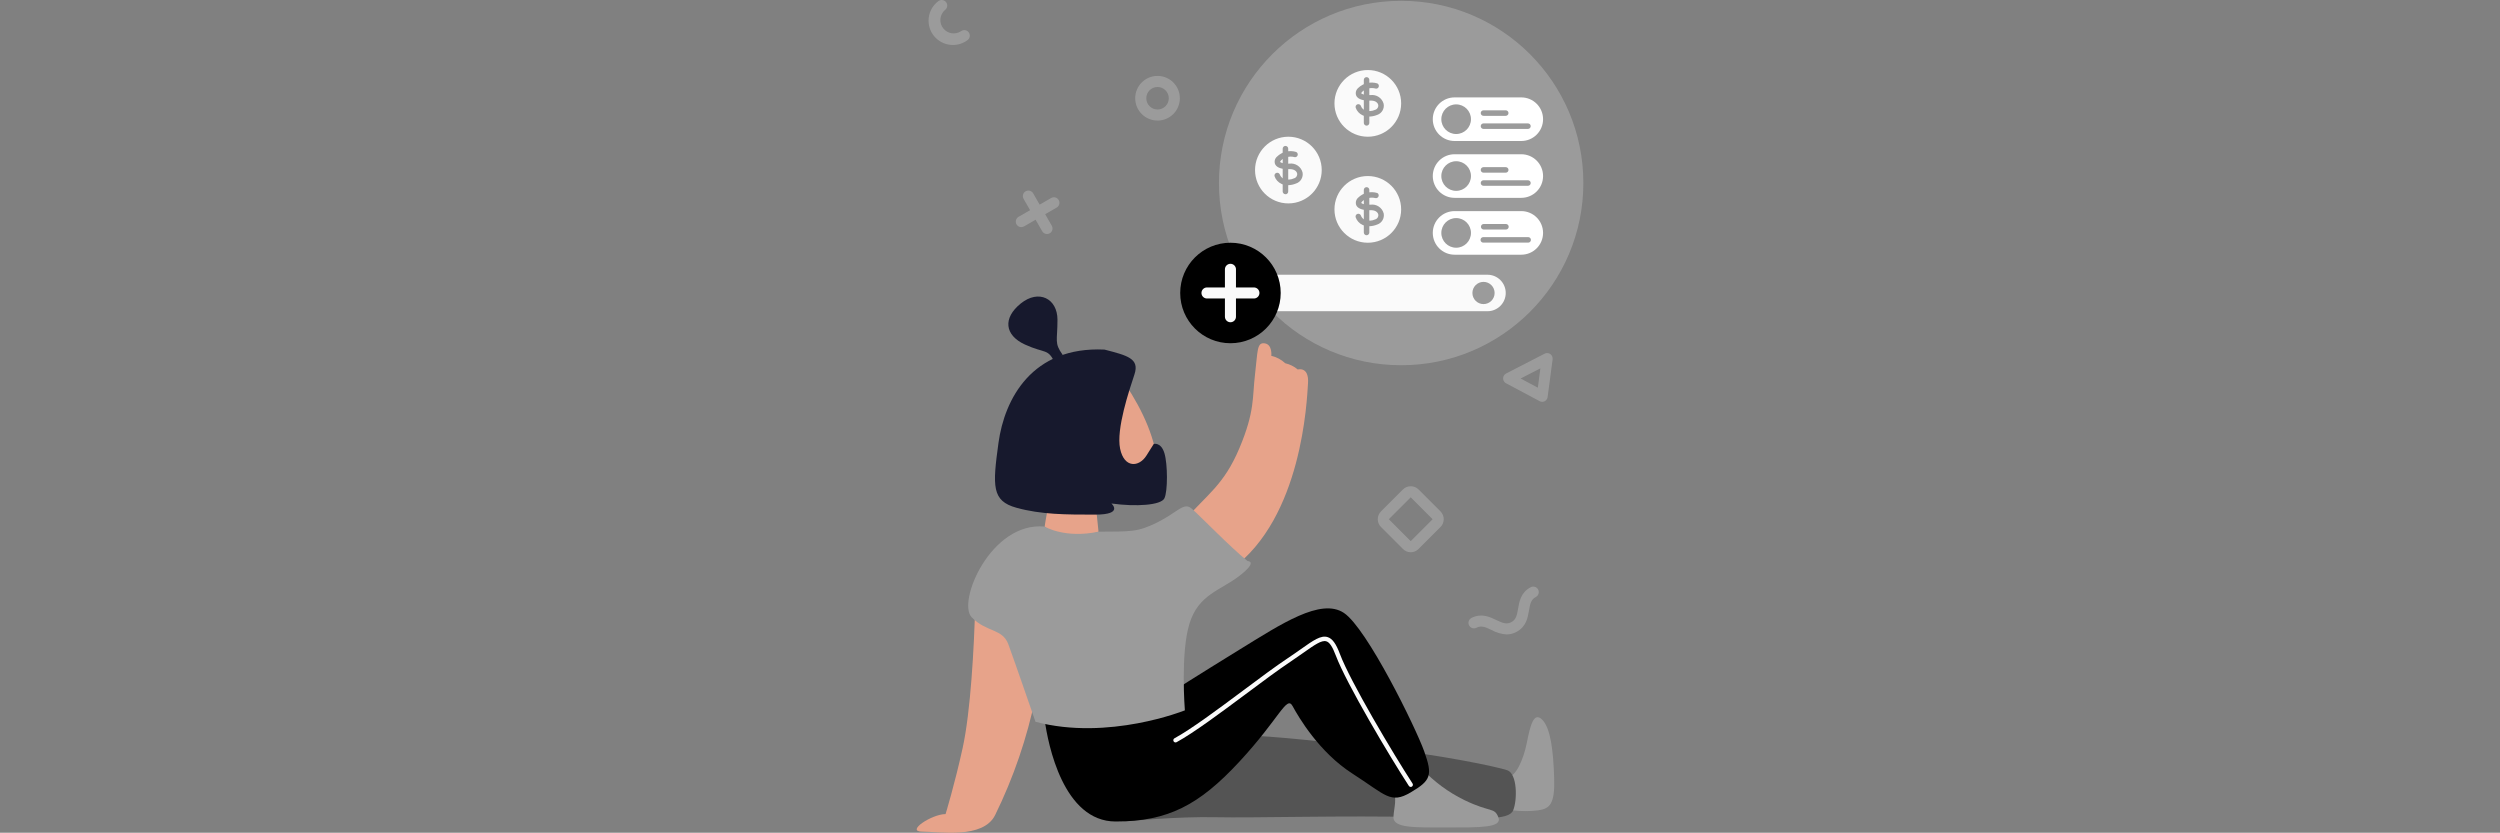 <?xml version="1.0" encoding="utf-8"?>
<!-- Generator: Adobe Illustrator 16.0.0, SVG Export Plug-In . SVG Version: 6.00 Build 0)  -->
<!DOCTYPE svg PUBLIC "-//W3C//DTD SVG 1.1//EN" "http://www.w3.org/Graphics/SVG/1.1/DTD/svg11.dtd">
<svg version="1.1" id="Layer_1" xmlns="http://www.w3.org/2000/svg" xmlns:xlink="http://www.w3.org/1999/xlink" x="0px" y="0px"
	 width="1441px" height="480px" viewBox="0 0 1441 480" enable-background="new 0 0 1441 480" xml:space="preserve">
<rect x="0" y="0" width="1441" height="480" fill="#808080" stroke="none"/>
<title>Untitled-5</title>
<g id="Group_136">
	<g id="Group_82">
		<path id="Path_179" fill="#9B9B9B" d="M813.135,286.637l12.634,12.634l-12.634,12.634l-12.633-12.634L813.135,286.637
			 M813.135,280.271c-1.686,0-3.302,0.67-4.492,1.863l-12.634,12.633c-2.486,2.484-2.488,6.516-0.004,9.002
			c0.001,0.001,0.003,0.002,0.004,0.004l12.634,12.633c1.186,1.219,2.812,1.91,4.512,1.92l0,0c1.699-0.014,3.323-0.705,4.512-1.92
			l12.634-12.633c2.487-2.485,2.488-6.516,0.004-9.002c-0.001-0.001-0.003-0.002-0.004-0.004l-12.634-12.633
			c-1.197-1.195-2.82-1.865-4.512-1.863H813.135z"/>
	</g>
	<g id="Group_83">
		<path id="Path_180" fill="#9B9B9B" d="M888.966,231.619c-0.522,0.003-1.038-0.126-1.498-0.375l-19.354-10.31
			c-1.559-0.818-2.159-2.745-1.342-4.303c0.301-0.573,0.769-1.041,1.342-1.342l22.205-11.424c1.564-0.797,3.479-0.179,4.281,1.382
			c0.298,0.572,0.412,1.223,0.326,1.862l-2.88,21.744c-0.207,1.584-1.56,2.769-3.158,2.765H888.966z M876.485,218.179l9.927,5.29
			l1.459-11.155L876.485,218.179z"/>
	</g>
	<g id="Group_84">
		<path id="Path_181" fill="#9B9B9B" d="M667.205,69.485c-7.104,0.005-12.868-5.75-12.873-12.854s5.75-12.868,12.854-12.874
			s12.868,5.75,12.873,12.854c0,0.009,0,0.019,0,0.029c0,7.101-5.753,12.858-12.854,12.864V69.485z M667.205,50.141
			c-3.584,0-6.489,2.906-6.489,6.49s2.905,6.49,6.489,6.49c3.581,0,6.484-2.9,6.49-6.48l0,0
			C673.689,53.057,670.789,50.151,667.205,50.141z"/>
	</g>
	<g id="Group_85">
		<circle id="Ellipse_19" fill="#9B9B9B" cx="807.625" cy="105.494" r="105.024"/>
	</g>
	<g id="Group_88">
		<g id="Group_86">
			<path id="Path_182" fill="#9B9B9B" d="M603.5,134.89c-1.141,0.003-2.196-0.604-2.765-1.594l-10.8-18.787
				c-0.816-1.56-0.214-3.485,1.346-4.302c1.472-0.771,3.288-0.281,4.174,1.124l0,0l10.8,18.787c0.875,1.527,0.346,3.474-1.181,4.349
				C604.597,134.745,604.053,134.891,603.5,134.89z"/>
		</g>
		<g id="Group_87">
			<path id="Path_183" fill="#9B9B9B" d="M588.697,130.906c-1.756,0.015-3.19-1.395-3.205-3.15
				c-0.011-1.155,0.606-2.224,1.611-2.792l18.787-10.829c1.521-0.877,3.466-0.355,4.344,1.167c0.877,1.521,0.355,3.467-1.166,4.344
				l0,0l-18.787,10.838C589.799,130.761,589.253,130.907,588.697,130.906z"/>
		</g>
	</g>
	<g id="Group_89">
		<path id="Path_184" fill="#9B9B9B" d="M868.402,365.684c-3.063-0.188-6.043-1.068-8.717-2.573
			c-3.696-1.767-5.923-2.688-8.64-1.268c-1.564,0.797-3.478,0.175-4.274-1.39c-0.785-1.542-0.191-3.431,1.337-4.245
			c5.683-2.947,10.474-0.682,14.323,1.161c3.695,1.757,5.913,2.679,8.64,1.268s3.264-3.772,3.955-7.805
			c0.72-4.205,1.622-9.428,7.306-12.374c1.563-0.797,3.478-0.175,4.273,1.39c0.786,1.542,0.191,3.431-1.336,4.245
			c-2.746,1.421-3.273,3.772-3.965,7.805c-0.72,4.205-1.612,9.428-7.306,12.375C872.278,365.197,870.355,365.682,868.402,365.684z"
			/>
	</g>
	<g id="Group_90">
		<path id="Path_185" fill="#9B9B9B" d="M549.27,25.92c-7.741,0.018-14.03-6.242-14.049-13.983
			c-0.011-4.463,2.105-8.664,5.697-11.313c1.418-1.042,3.412-0.737,4.454,0.682c1.042,1.418,0.736,3.413-0.682,4.454
			c-3.214,2.768-3.576,7.617-0.809,10.831c2.478,2.876,6.684,3.512,9.899,1.496c1.359-1.119,3.368-0.923,4.486,0.436
			c1.119,1.359,0.924,3.368-0.436,4.486c-0.089,0.073-0.182,0.142-0.277,0.205C555.154,24.979,552.25,25.928,549.27,25.92z"/>
	</g>
	<g id="Group_91">
		<path id="Path_186" fill="#17192D" d="M612.485,204.48c-4.925-6.902-2.956-7.881-2.956-20.16c0-12.278-10.829-17.741-21.188-9.37
			c-10.358,8.372-9.36,18.24,2.467,23.655c11.827,5.414,13.306,1.968,17.28,10.829L612.485,204.48z"/>
	</g>
	<g id="Group_92">
		<path id="Path_187" fill="#E7A38A" d="M648.495,221.213c10.829,16.262,17.731,32.525,18.72,47.309
			c0.989,14.784-34.492,14.285-34.492,14.285s-58.771-10.436-40.406-45.821C610.681,201.6,648.495,221.213,648.495,221.213z"/>
	</g>
	<g id="Group_93">
		<path id="Path_188" fill="#E7A38A" d="M605.094,287.242c-2.468,12.316-2.957,16.262-2.957,16.262s10.839,11.376,31.047,2.957
			l-1.969-19.2L605.094,287.242z"/>
	</g>
	<g id="Group_94">
		<path id="Path_189" fill="#17192D" d="M636.63,201.504c13.314,3.446,20.284,5.174,17.279,14.285
			c-3.005,9.111-10.627,31.536-8.274,42.864c2.352,11.328,10.934,10.695,15.168,3.945l4.233-6.719c0,0,4.147-1.133,6.115,5.27
			c1.968,6.403,1.968,22.166,0,26.112s-16.263,4.935-30.548,2.957c0,0,7.393,6.413-9.359,6.413s-31.047,0-45.341-3.946
			c-14.295-3.945-13.824-12.364-10.368-37.478C578.991,230.093,594.735,199.536,636.63,201.504z"/>
	</g>
	<g id="Group_95">
		<path id="Path_190" fill="#E7A38A" d="M681.635,301.037c14.457-16.426,23.74-21.351,32.755-42.701s7.401-29.251,9.005-42.547
			c1.604-13.296,0.96-18.557,5.549-17.894c4.589,0.662,3.84,7.219,3.84,7.219c3.009,0.676,5.78,2.148,8.025,4.262
			c2.662,0.604,5.139,1.842,7.22,3.609c0,0,6.566-1.968,5.913,7.892c-0.652,9.859-3.312,77.529-44.006,107.098L681.635,301.037z"/>
	</g>
	<g id="Group_96">
		<path id="Path_191" fill="#9B9B9B" d="M872.175,467.098c4.745,0.566,9.54,0.566,14.285,0c6.902-0.96,9.859-3.619,9.36-18.807
			c-0.5-15.188-1.969-28.569-6.893-33.466c-4.926-4.896-6.903,3.495-8.871,13.345s-6.403,20.035-11.827,20.159
			C868.229,448.32,861.327,464.141,872.175,467.098z"/>
	</g>
	<g id="Group_97">
		<path id="Path_192" fill="#E7A38A" d="M562.095,349.661c-0.652,23.654-2.62,60.479-7.219,81.465
			c-4.599,20.986-9.85,38.112-9.85,38.112c-7.892,0-23.309,10.118-13.44,10.118c9.869,0,35.012,4.34,41.962-9.465
			c10.655-21.687,18.501-44.643,23.348-68.313c5.289-27.601-8.122-51.907-8.122-51.907L562.095,349.661z"/>
	</g>
	<g id="Group_98">
		<path id="Path_193" fill="#545454" d="M648.976,473.366c0,0,30.527-2.822,51.715-2.323s77.366-1.104,115.306-0.058
			c37.939,1.047,53.712,2.025,56.179-3.888c2.468-5.914,2.468-21.188-3.446-23.155c-5.913-1.968-37.948-8.87-78.355-13.315
			c-40.406-4.444-58.637-6.893-92.159-7.392c-33.523-0.499-69.485,3.312-72.433,25.065S648.976,473.366,648.976,473.366z"/>
	</g>
	<g id="Group_99">
		<path id="Path_194" fill="#9B9B9B" d="M803.189,452.313c1.968,10.349,0.49,11.702,0,18.423c-0.489,6.72,12.316,6.221,31.047,6.221
			c18.729,0,31.785,0.221,29.443-5.809c-2.343-6.028-4.32-2.572-19.594-9.965c-9.263-4.514-17.614-10.697-24.634-18.239
			L803.189,452.313z"/>
	</g>
	<g id="Group_100">
		<path id="Path_195" d="M602.137,414.825c1.92,14.333,10.829,58.686,40.905,58.686c30.077,0,48.077-9.37,71.348-34.493
			s27.196-38.4,30.652-32.045s15.274,26.611,34.493,38.928c19.219,12.317,21.888,17.741,33.6,10.829
			c11.713-6.912,12.711-9.85,7.776-23.645s-32.995-70.964-46.291-79.805c-13.296-8.842-36.183,6.412-60.221,21.187
			c-24.039,14.774-41.799,26.142-41.799,26.142L602.137,414.825z"/>
	</g>
	<g id="Group_101">
		<path id="Path_196" fill="#FAFAFA" d="M813.145,453.591c-0.43-0.001-0.83-0.218-1.065-0.576
			c-11.146-17.107-36.096-59.146-42.115-75.149c-1.92-5.106-3.609-7.68-5.491-8.217c-2.688-0.826-6.854,2.121-13.161,6.575
			c-2.208,1.565-4.704,3.322-7.536,5.213c-6.989,4.656-16.061,11.424-25.671,18.586c-14.774,11.002-30.058,22.387-39.955,27.792
			c-0.629,0.318-1.397,0.065-1.715-0.563c-0.303-0.599-0.091-1.33,0.486-1.674c9.754-5.318,24.96-16.646,39.657-27.6
			c9.601-7.181,18.739-13.968,25.786-18.662c2.803-1.862,5.289-3.619,7.479-5.165c7.171-5.068,11.52-8.121,15.359-6.94
			c2.756,0.845,4.887,3.763,7.133,9.763c5.942,15.84,30.769,57.601,41.856,74.649c0.386,0.589,0.223,1.379-0.365,1.767
			c-0.209,0.133-0.452,0.203-0.7,0.202H813.145z"/>
	</g>
	<g id="Group_102">
		<path id="Path_197" fill="#9B9B9B" d="M633.184,306.461c18.239-0.163,22.214,0.489,34.021-5.414
			c11.809-5.904,15.092-11.828,19.69-7.882c4.598,3.945,22.339,22.329,32.198,30.23c0,0,6.364,0-4.704,8.544
			c-11.069,8.544-23.549,10.56-28.8,27.59c-5.252,17.03-2.631,49.92-2.631,49.92s-44.063,17.751-86.111,6.586
			c0,0-12.26-35.52-15.639-44.679c-3.379-9.158-12.576-6.777-21.12-15.542s11.011-55.248,42.048-52.291
			C602.137,303.504,613.638,310.569,633.184,306.461z"/>
	</g>
	<g id="Group_103">
		<circle id="Ellipse_20" fill="#FAFAFA" cx="788.405" cy="59.587" r="19.219"/>
	</g>
	<g id="Group_104">
		<circle id="Ellipse_21" fill="#FAFAFA" cx="788.405" cy="120.691" r="19.219"/>
	</g>
	<g id="Group_105">
		<circle id="Ellipse_22" fill="#FAFAFA" cx="742.623" cy="98.026" r="19.219"/>
	</g>
	<g id="Group_110">
		<g id="Group_106">
			<path id="Rectangle_52" fill="#FFFFFF" d="M838.422,56.141h38.438c6.939,0,12.566,5.626,12.566,12.566l0,0
				c0,6.94-5.627,12.566-12.566,12.566h-38.438c-6.94,0-12.566-5.626-12.566-12.566l0,0
				C825.855,61.767,831.481,56.141,838.422,56.141z"/>
		</g>
		<g id="Group_107">
			<circle id="Ellipse_23" fill="#9B9B9B" cx="839.324" cy="68.707" r="8.544"/>
		</g>
		<g id="Group_108">
			<path id="Path_198" fill="#9B9B9B" d="M867.903,66.768h-12.816c-0.88,0-1.593-0.714-1.593-1.594s0.713-1.593,1.593-1.593h12.816
				c0.88,0,1.593,0.714,1.593,1.594C869.496,66.055,868.783,66.768,867.903,66.768z"/>
		</g>
		<g id="Group_109">
			<path id="Path_199" fill="#9B9B9B" d="M880.71,74.313h-25.623c-0.88,0-1.594-0.713-1.594-1.593
				c-0.001-0.88,0.713-1.594,1.593-1.594h0.001h25.623c0.88,0,1.594,0.713,1.594,1.593C882.305,73.6,881.591,74.313,880.71,74.313
				L880.71,74.313z"/>
		</g>
	</g>
	<g id="Group_115">
		<g id="Group_111">
			<path id="Rectangle_53" fill="#FFFFFF" d="M838.422,88.906h38.438c6.939,0,12.566,5.626,12.566,12.566l0,0
				c0,6.94-5.627,12.566-12.566,12.566h-38.438c-6.94,0-12.566-5.626-12.566-12.566l0,0
				C825.855,94.532,831.481,88.906,838.422,88.906z"/>
		</g>
		<g id="Group_112">
			<circle id="Ellipse_24" fill="#9B9B9B" cx="839.324" cy="101.472" r="8.544"/>
		</g>
		<g id="Group_113">
			<path id="Path_200" fill="#9B9B9B" d="M867.903,99.533h-12.816c-0.88,0-1.593-0.714-1.593-1.594c0-0.879,0.713-1.593,1.593-1.593
				h12.816c0.88,0,1.593,0.714,1.593,1.594C869.496,98.819,868.783,99.532,867.903,99.533z"/>
		</g>
		<g id="Group_114">
			<path id="Path_201" fill="#9B9B9B" d="M880.71,107.088h-25.623c-0.88,0-1.594-0.713-1.594-1.593
				c-0.001-0.88,0.713-1.594,1.593-1.594h0.001h25.623c0.88,0,1.594,0.713,1.594,1.593
				C882.305,106.374,881.591,107.088,880.71,107.088L880.71,107.088z"/>
		</g>
	</g>
	<g id="Group_120">
		<g id="Group_116">
			<path id="Rectangle_54" fill="#FFFFFF" d="M838.422,121.68h38.438c6.939,0,12.566,5.626,12.566,12.566l0,0
				c0,6.94-5.627,12.566-12.566,12.566h-38.438c-6.94,0-12.566-5.626-12.566-12.566l0,0
				C825.855,127.306,831.481,121.68,838.422,121.68z"/>
		</g>
		<g id="Group_117">
			<circle id="Ellipse_25" fill="#9B9B9B" cx="839.324" cy="134.246" r="8.544"/>
		</g>
		<g id="Group_118">
			<path id="Path_202" fill="#9B9B9B" d="M867.903,132.298h-12.816c-0.877-0.068-1.533-0.835-1.465-1.713
				c0.061-0.782,0.683-1.404,1.465-1.465h12.816c0.877-0.068,1.644,0.587,1.712,1.465c0.068,0.878-0.588,1.645-1.465,1.713
				C868.068,132.304,867.985,132.304,867.903,132.298z"/>
		</g>
		<g id="Group_119">
			<path id="Path_203" fill="#9B9B9B" d="M880.71,139.853h-25.623c-0.877,0.068-1.644-0.587-1.712-1.465s0.588-1.644,1.465-1.712
				c0.082-0.006,0.165-0.006,0.247,0h25.623c0.877-0.068,1.644,0.587,1.712,1.465c0.068,0.877-0.588,1.644-1.465,1.712
				C880.875,139.859,880.792,139.859,880.71,139.853z"/>
		</g>
	</g>
	<g id="Group_121">
		<path id="Rectangle_55" fill="#FAFAFA" d="M713.113,158.362h144.277c5.807,0,10.513,4.706,10.513,10.512l0,0
			c0,5.806-4.706,10.512-10.513,10.512H713.113c-5.807,0-10.513-4.707-10.513-10.512l0,0
			C702.601,163.068,707.307,158.362,713.113,158.362z"/>
	</g>
	<g id="Group_122">
		<circle id="Ellipse_26" cx="709.234" cy="168.874" r="28.963"/>
	</g>
	<g id="Group_125">
		<g id="Group_123">
			<path id="Path_204" fill="#FAFAFA" d="M709.234,185.75c-1.757,0-3.182-1.421-3.188-3.178l0,0v-27.398
				c0.036-1.76,1.492-3.157,3.252-3.121c1.643,0.034,2.99,1.311,3.113,2.948v27.571C712.412,184.328,710.989,185.75,709.234,185.75z
				"/>
		</g>
		<g id="Group_124">
			<path id="Path_205" fill="#FAFAFA" d="M722.934,172.051h-27.398c-1.758-0.097-3.104-1.6-3.008-3.357
				c0.09-1.623,1.385-2.918,3.008-3.007h27.398c1.758,0.097,3.104,1.6,3.008,3.357C725.852,170.667,724.557,171.962,722.934,172.051
				z"/>
		</g>
	</g>
	<g id="Group_128">
		<g id="Group_126">
			<path id="Path_206" fill="#9B9B9B" d="M742.335,106.752c-1.27,0.019-2.527-0.24-3.687-0.758c-1.87-0.84-3.31-2.418-3.975-4.358
				c-0.258-0.841,0.215-1.733,1.056-1.991c0.768-0.236,1.591,0.136,1.921,0.868l0,0c0.385,1.129,1.219,2.049,2.304,2.544
				c1.928,0.7,4.055,0.606,5.914-0.259c1.24-0.321,2.025-1.541,1.805-2.803c-0.25-1.209-1.536-2.563-4.396-2.506
				c-5.712,0.202-7.681-1.459-8.313-2.88c-0.592-1.521-0.156-3.25,1.084-4.31c2.912-2.869,7.162-3.908,11.069-2.708
				c0.795,0.369,1.142,1.312,0.772,2.107c-0.368,0.795-1.312,1.141-2.107,0.772l0,0l0,0c-2.654-0.598-5.434,0.157-7.421,2.016
				c-0.451,0.471-0.509,0.768-0.499,0.816c0.058,0.192,1.19,1.162,5.309,1.018c3.45-0.486,6.719,1.683,7.613,5.05
				c0.547,2.782-1.068,5.534-3.764,6.413C745.531,106.392,743.943,106.72,742.335,106.752z"/>
		</g>
		<g id="Group_127">
			<path id="Path_207" fill="#9B9B9B" d="M740.934,111.936c-0.875,0.005-1.588-0.7-1.594-1.574c0-0.003,0-0.007,0-0.01V85.699
				c0-0.88,0.714-1.594,1.594-1.594s1.594,0.714,1.594,1.594V110.4c0,0.875-0.709,1.584-1.584,1.584c-0.004,0-0.007,0-0.01,0
				V111.936z"/>
		</g>
	</g>
	<g id="Group_131">
		<g id="Group_129">
			<path id="Path_208" fill="#9B9B9B" d="M789.087,67.2c-1.268,0.017-2.525-0.238-3.687-0.749c-1.873-0.844-3.314-2.425-3.983-4.368
				c-0.251-0.843,0.229-1.731,1.072-1.982c0.778-0.232,1.606,0.159,1.923,0.907c0.383,1.13,1.217,2.052,2.304,2.544
				c1.923,0.708,4.048,0.618,5.904-0.25c1.245-0.326,2.028-1.557,1.795-2.822c-0.24-1.209-1.546-2.554-4.387-2.505
				c-5.712,0.201-7.681-1.459-8.313-2.88c-0.575-1.523-0.146-3.243,1.074-4.32c2.92-2.861,7.169-3.899,11.079-2.707
				c0.794,0.377,1.14,1.32,0.777,2.122c-0.367,0.794-1.309,1.14-2.103,0.772c-0.003-0.001-0.006-0.003-0.01-0.004l0,0
				c-2.653-0.603-5.433,0.149-7.42,2.006c-0.452,0.48-0.51,0.777-0.5,0.825c0.01,0.048,1.2,1.162,5.309,1.018
				c3.447-0.487,6.715,1.676,7.613,5.04c0.538,2.78-1.073,5.527-3.764,6.413C792.281,66.858,790.693,67.177,789.087,67.2z"/>
		</g>
		<g id="Group_130">
			<path id="Path_209" fill="#9B9B9B" d="M787.695,72.422c-0.88,0-1.594-0.713-1.594-1.594l0,0V46.176
				c-0.068-0.877,0.588-1.644,1.465-1.712c0.878-0.068,1.645,0.588,1.713,1.465c0.006,0.083,0.006,0.165,0,0.247v24.653
				c0.011,0.87-0.686,1.583-1.555,1.594C787.715,72.422,787.705,72.422,787.695,72.422z"/>
		</g>
	</g>
	<g id="Group_134">
		<g id="Group_132">
			<path id="Path_210" fill="#9B9B9B" d="M789.087,130.406c-1.269,0.009-2.524-0.249-3.687-0.758
				c-1.871-0.843-3.312-2.419-3.983-4.358c-0.273-0.836,0.184-1.736,1.02-2.01c0.8-0.261,1.664,0.144,1.976,0.925
				c0.394,1.124,1.234,2.034,2.323,2.516c1.923,0.708,4.048,0.618,5.903-0.25c1.245-0.321,2.032-1.547,1.806-2.813
				c-0.24-1.209-1.575-2.592-4.388-2.496c-5.712,0.183-7.68-1.469-8.313-2.88c-0.574-1.523-0.146-3.244,1.075-4.32
				c2.918-2.864,7.168-3.903,11.078-2.707c0.762,0.441,1.022,1.416,0.582,2.177c-0.386,0.666-1.191,0.962-1.916,0.703
				c-2.653-0.607-5.436,0.145-7.421,2.006c-0.451,0.48-0.509,0.778-0.499,0.826c0.058,0.192,1.199,1.143,5.309,1.008
				c3.45-0.486,6.719,1.682,7.613,5.049c0.542,2.781-1.071,5.531-3.764,6.413C792.303,130.049,790.705,130.378,789.087,130.406z"/>
		</g>
		<g id="Group_133">
			<path id="Path_211" fill="#9B9B9B" d="M787.695,135.6c-0.88,0-1.594-0.713-1.594-1.594l0,0v-24.663
				c0.068-0.877,0.835-1.533,1.713-1.465c0.782,0.061,1.404,0.683,1.465,1.465v24.653
				C789.284,134.877,788.575,135.595,787.695,135.6L787.695,135.6z"/>
		</g>
	</g>
	<g id="Group_135">
		<circle id="Ellipse_27" fill="#9B9B9B" cx="855.097" cy="168.874" r="6.403"/>
	</g>
</g>
</svg>

